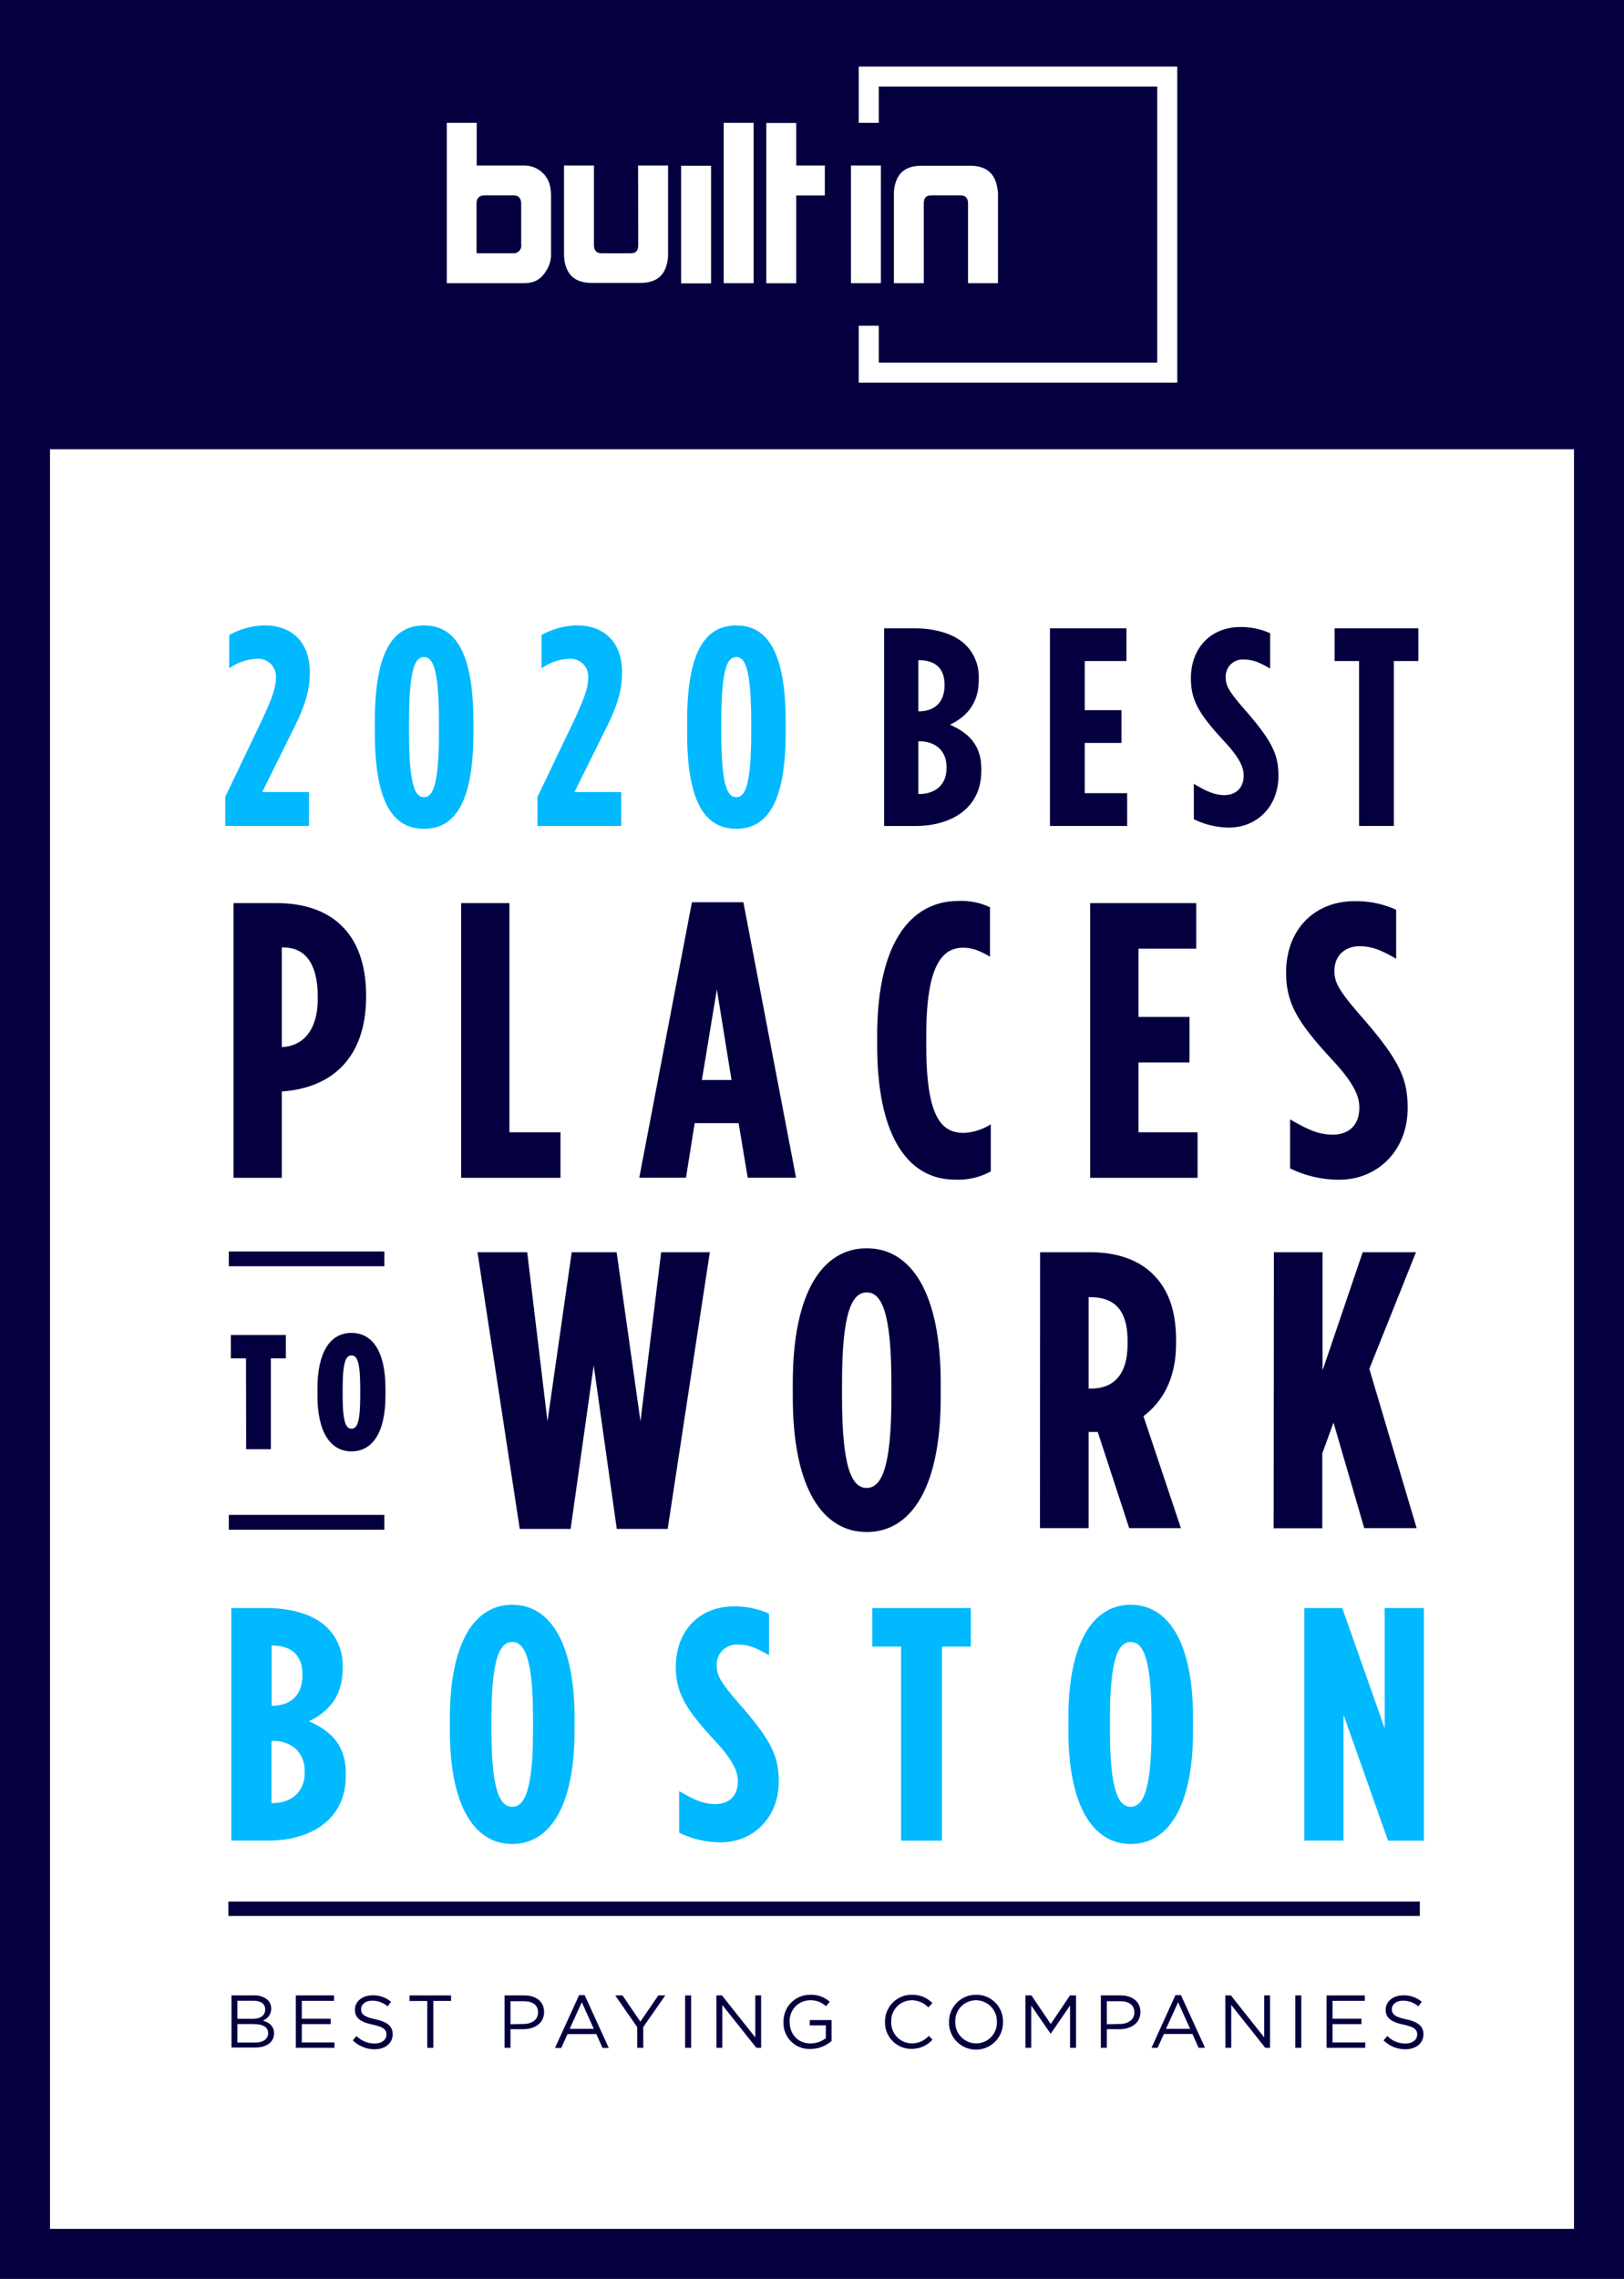 <svg xmlns="http://www.w3.org/2000/svg" viewBox="0 0 433.95 608.71"><rect x="0" y="0" width="433.95" height="608.71" fill="#808080" stroke="none"/><defs><style>.cls-1{fill:#fff;}.cls-2{fill:#00b9fe;}.cls-3{fill:#04003f;}</style></defs><title>Asset 172_Boston</title><g id="Layer_2" data-name="Layer 2"><g id="Artwork"><rect class="cls-1" x="13.35" y="119.98" width="407.25" height="475.39"/><path class="cls-2" d="M61.81,429.52h9.32c6.45,0,12.63,1.6,16.3,5.24a14.06,14.06,0,0,1,4.12,10.56v.45c0,8-4.57,11.89-9,14,5.29,2.31,9.85,5.95,9.85,13.85v.8c0,11-8.59,17.22-20.78,17.22H61.81Zm19,17.76c0-5.42-3.22-7.73-8.06-7.73h-.18v16.07h.18c4.84,0,8.06-2.75,8.06-8.17Zm-8,17.75h-.27v16.6h.27c5,0,8.6-2.93,8.6-8.08v-.44C81.43,468,77.84,465,72.83,465Z"/><path class="cls-2" d="M120.21,462.19V459c0-20.5,6.72-30.35,16.66-30.35s16.66,9.85,16.66,30.35v3.2c0,20.5-6.71,30.35-16.66,30.35S120.21,482.69,120.21,462.19Zm22.22,0V459c0-16-2.24-20.41-5.56-20.41S131.32,443,131.32,459v3.2c0,16,2.24,20.41,5.55,20.41S142.43,478.16,142.43,462.19Z"/><path class="cls-2" d="M181.48,489.53v-11.1c3.86,2.22,6.36,3.46,9.68,3.46,3.49,0,6-2,6-6.12,0-2-.63-4.88-6-10.65-7.7-8.35-10.57-12.7-10.57-19.88,0-9.86,6.54-16.16,15.49-16.16a22.24,22.24,0,0,1,9.41,1.95v11.1c-3.4-1.95-5.46-2.84-8.33-2.84a5.32,5.32,0,0,0-5.64,5.59c0,2.57.89,4.35,6.09,10.3,8.6,9.85,10.48,14,10.48,20.68,0,9.76-6.9,16.24-15.5,16.24A25.28,25.28,0,0,1,181.48,489.53Z"/><path class="cls-2" d="M240.78,439.82h-7.7v-10.3h26.33v10.3h-7.7v51.84H240.78Z"/><path class="cls-2" d="M285.48,462.19V459c0-20.5,6.72-30.35,16.66-30.35S318.8,438.49,318.8,459v3.2c0,20.5-6.72,30.35-16.66,30.35S285.48,482.69,285.48,462.19Zm22.21,0V459c0-16-2.23-20.41-5.55-20.41S296.59,443,296.59,459v3.2c0,16,2.24,20.41,5.55,20.41S307.69,478.16,307.69,462.19Z"/><path class="cls-2" d="M348.54,429.52h10.12L370,461.66V429.52h10.48v62.14h-9.58L359,458v33.64H348.54Z"/><path class="cls-2" d="M60.19,212.85l9.67-20.21c3-6.42,3.88-9.13,3.88-11.62a4.77,4.77,0,0,0-5.1-5.06,13.78,13.78,0,0,0-7.39,2.57v-8.9a19.91,19.91,0,0,1,9.52-2.57c7.23,0,12,4.53,12,12.37v.38c0,4.15-1,8.15-4.11,14.41l-8.6,17.35H82.57v9.05H60.19Z"/><path class="cls-2" d="M100.16,195.65v-2.86c0-18.26,4.56-25.73,13.17-25.73,8.45,0,13.17,7.47,13.17,25.73v2.86c0,18.26-4.72,25.73-13.17,25.73C104.72,221.38,100.16,213.91,100.16,195.65Zm17.13-.07v-2.72c0-14.94-1.83-17.35-4-17.35s-4,2.41-4,17.35v2.72c0,14.93,1.83,17.35,4,17.35S117.29,210.51,117.29,195.58Z"/><path class="cls-2" d="M143.63,212.85l9.67-20.21c3-6.42,3.88-9.13,3.88-11.62a4.77,4.77,0,0,0-5.1-5.06,13.75,13.75,0,0,0-7.38,2.57v-8.9a19.87,19.87,0,0,1,9.51-2.57c7.24,0,12,4.53,12,12.37v.38c0,4.15-1,8.15-4.11,14.41l-8.6,17.35H166v9.05H143.63Z"/><path class="cls-2" d="M183.6,195.65v-2.86c0-18.26,4.57-25.73,13.17-25.73,8.45,0,13.17,7.47,13.17,25.73v2.86c0,18.26-4.72,25.73-13.17,25.73C188.17,221.38,183.6,213.91,183.6,195.65Zm17.13-.07v-2.72c0-14.94-1.83-17.35-4-17.35s-4,2.41-4,17.35v2.72c0,14.93,1.82,17.35,4,17.35S200.73,210.51,200.73,195.58Z"/><path class="cls-3" d="M0,0V608.71H434V0ZM420.6,595.36H13.35V120H420.6Z"/><rect class="cls-3" x="61.14" y="334.28" width="41.56" height="3.95"/><rect class="cls-3" x="61.14" y="404.65" width="41.56" height="3.95"/><rect class="cls-3" x="61.02" y="507.92" width="318.37" height="3.86"/><path class="cls-3" d="M65.73,362.83H61.68v-6.24h14.7v6.24h-4v24.28h-6.6Z"/><path class="cls-3" d="M84.83,372.81v-1.92c0-9.94,3.51-14.86,9.1-14.86S103,361,103,370.89v1.92c0,9.9-3.52,14.87-9.06,14.87S84.83,382.71,84.83,372.81Zm11.43.05v-2.05c0-7.15-.88-8.77-2.33-8.77s-2.37,1.62-2.37,8.77v2.05c0,7.19.92,8.76,2.37,8.76S96.26,380.05,96.26,372.86Z"/><path class="cls-3" d="M236.25,167.82h7.92c5.48,0,10.73,1.35,13.86,4.45a11.93,11.93,0,0,1,3.5,9v.38c0,6.79-3.89,10.11-7.69,11.92,4.49,2,8.37,5.06,8.37,11.77V206c0,9.35-7.31,14.63-17.66,14.63h-8.3Zm16.14,15.08c0-4.6-2.74-6.56-6.85-6.56h-.15V190h.15c4.11,0,6.85-2.34,6.85-6.94ZM245.61,198h-.22V212.1h.22c4.27,0,7.31-2.49,7.31-6.86v-.38C252.92,200.48,249.88,198,245.61,198Z"/><path class="cls-3" d="M280.56,167.82H301v8.75H289.85v13.12h9.82v8.76h-9.82v13.42h11.34v8.75H280.56Z"/><path class="cls-3" d="M319,218.81v-9.43c3.27,1.89,5.4,3,8.22,3s5.1-1.74,5.1-5.21c0-1.73-.53-4.15-5.1-9.05-6.55-7.09-9-10.79-9-16.9,0-8.37,5.56-13.73,13.18-13.73a18.71,18.71,0,0,1,8,1.66v9.43c-2.89-1.66-4.64-2.42-7.08-2.42a4.54,4.54,0,0,0-4.8,4.76c0,2.19.77,3.69,5.18,8.75,7.31,8.37,8.91,11.92,8.91,17.58,0,8.29-5.86,13.8-13.17,13.8A21.33,21.33,0,0,1,319,218.81Z"/><path class="cls-3" d="M363.16,176.57h-6.54v-8.75H379v8.75h-6.55v44.05h-9.29Z"/><path class="cls-3" d="M62.4,241.23H73.93c14.06,0,23.9,7.54,23.9,24.74v.2c0,16.57-9.31,24.43-22.42,25.37H75.3v23.07H62.4Zm13,38.47c5.39-.32,9.52-4.2,9.52-13.11v-.21c0-9.32-3.6-13.31-9.21-13.31H75.3V279.7Z"/><path class="cls-3" d="M123.22,241.23h12.9v61.22h13.65v12.16H123.22Z"/><path class="cls-3" d="M184.89,241h13.75l14.07,73.59H199.8L197.37,300H185.63l-2.33,14.58H170.82Zm10.58,47.48-3.92-24.21-4,24.21Z"/><path class="cls-3" d="M234.39,279.17v-2.51c0-25.79,9.63-36,21.69-36a17.94,17.94,0,0,1,8.46,1.68v13.21c-2.64-1.57-4.76-2.41-7.19-2.41-5.71,0-9.84,5-9.84,23.37v2.73c0,19.39,4.13,23.37,10.05,23.37a14.66,14.66,0,0,0,7.19-2.3v12.58a18,18,0,0,1-9.52,2.2C243.39,315.13,234.39,304.75,234.39,279.17Z"/><path class="cls-3" d="M291.3,241.23h28.35v12.16H304.21v18.24h13.64v12.16H304.21v18.66H320v12.16H291.3Z"/><path class="cls-3" d="M344.72,312.09V299c4.55,2.62,7.51,4.08,11.43,4.08,4.12,0,7.08-2.41,7.08-7.23,0-2.41-.74-5.76-7.08-12.58-9.1-9.85-12.49-15-12.49-23.48,0-11.64,7.73-19.08,18.3-19.08A26.11,26.11,0,0,1,373.07,243v13.1c-4-2.3-6.45-3.35-9.84-3.35-3.59,0-6.66,2.3-6.66,6.6,0,3,1.06,5.14,7.19,12.16,10.16,11.64,12.38,16.56,12.38,24.43,0,11.53-8.15,19.18-18.3,19.18A29.86,29.86,0,0,1,344.72,312.09Z"/><path class="cls-3" d="M61.86,533h6a5.23,5.23,0,0,1,3.7,1.24,3.12,3.12,0,0,1,.91,2.24v0a3.38,3.38,0,0,1-2.24,3.24c1.67.5,3,1.46,3,3.38v0c0,2.4-2,3.82-5.12,3.82H61.86Zm9,3.7c0-1.38-1.11-2.28-3.13-2.28h-4.3v4.82h4.18c1.92,0,3.25-.86,3.25-2.5Zm-3,3.94H63.43v4.94h4.75c2.14,0,3.47-.94,3.47-2.5v0C71.65,541.55,70.36,540.67,67.89,540.67Z"/><path class="cls-3" d="M79.05,533H89.27v1.44H80.65v4.78h7.71v1.44H80.65v4.9h8.72V547H79.05Z"/><path class="cls-3" d="M94.27,545l1-1.16a6.76,6.76,0,0,0,4.84,2c1.9,0,3.15-1,3.15-2.38v0c0-1.3-.7-2-3.67-2.66-3.25-.7-4.75-1.74-4.75-4v0c0-2.2,2-3.82,4.65-3.82a7.39,7.39,0,0,1,5,1.72l-.92,1.22a6.27,6.27,0,0,0-4.08-1.52c-1.84,0-3,1-3,2.26v0c0,1.32.73,2.06,3.84,2.72s4.6,1.82,4.6,4v0c0,2.4-2,4-4.83,4A8.31,8.31,0,0,1,94.27,545Z"/><path class="cls-3" d="M114.17,534.49h-4.74V533h11.1v1.46h-4.74V547h-1.62Z"/><path class="cls-3" d="M134.82,533h5.28c3.19,0,5.29,1.68,5.29,4.44v0c0,3-2.54,4.58-5.55,4.58h-3.43V547h-1.59Zm5.08,7.62c2.35,0,3.88-1.24,3.88-3.08v0c0-2-1.51-3-3.8-3h-3.57v6.16Z"/><path class="cls-3" d="M154.74,532.93h1.49l6.44,14.1H161l-1.66-3.7h-7.69l-1.68,3.7H148.3Zm3.93,9-3.21-7.12-3.23,7.12Z"/><path class="cls-3" d="M170.28,541.49,164.4,533h1.94l4.77,7,4.8-7h1.86l-5.88,8.44V547h-1.61Z"/><path class="cls-3" d="M183.07,533h1.6v14h-1.6Z"/><path class="cls-3" d="M191.43,533h1.49l8.9,11.22V533h1.56v14h-1.27L193,535.55V547h-1.55Z"/><path class="cls-3" d="M209.37,540.07v0a7.06,7.06,0,0,1,7.09-7.24,7.46,7.46,0,0,1,5.26,1.86l-1,1.2a6,6,0,0,0-4.3-1.6A5.5,5.5,0,0,0,211,540v0c0,3.34,2.16,5.82,5.6,5.82a6.66,6.66,0,0,0,4.07-1.4V541h-4.3v-1.42h5.84v5.58a8.6,8.6,0,0,1-5.67,2.14A6.89,6.89,0,0,1,209.37,540.07Z"/><path class="cls-3" d="M236.49,540.07v0a7.09,7.09,0,0,1,7.15-7.24,7.39,7.39,0,0,1,5.51,2.22l-1.09,1.16a6.16,6.16,0,0,0-4.44-1.92,5.51,5.51,0,0,0-5.47,5.74v0a5.55,5.55,0,0,0,5.47,5.78,6.15,6.15,0,0,0,4.56-2l1,1a7.38,7.38,0,0,1-5.65,2.46A7,7,0,0,1,236.49,540.07Z"/><path class="cls-3" d="M253.61,540.07v0a7.13,7.13,0,0,1,7.23-7.24A7.05,7.05,0,0,1,268,540v0a7.21,7.21,0,1,1-14.41,0Zm12.76,0v0a5.59,5.59,0,0,0-5.57-5.78,5.53,5.53,0,0,0-5.54,5.74v0a5.6,5.6,0,0,0,5.58,5.78A5.52,5.52,0,0,0,266.37,540.07Z"/><path class="cls-3" d="M274,533h1.62l5.15,7.64,5.14-7.64h1.62v14h-1.6V535.69l-5.14,7.5h-.08l-5.15-7.48V547H274Z"/><path class="cls-3" d="M294.16,533h5.28c3.19,0,5.29,1.68,5.29,4.44v0c0,3-2.54,4.58-5.55,4.58h-3.43V547h-1.59Zm5.08,7.62c2.34,0,3.88-1.24,3.88-3.08v0c0-2-1.52-3-3.8-3h-3.57v6.16Z"/><path class="cls-3" d="M314.08,532.93h1.49L322,547h-1.72l-1.65-3.7H311l-1.68,3.7h-1.63Zm3.93,9-3.21-7.12-3.23,7.12Z"/><path class="cls-3" d="M327.42,533h1.49l8.9,11.22V533h1.56v14H338.1L329,535.55V547h-1.55Z"/><path class="cls-3" d="M346.12,533h1.6v14h-1.6Z"/><path class="cls-3" d="M354.48,533h10.21v1.44h-8.62v4.78h7.72v1.44h-7.72v4.9h8.73V547H354.48Z"/><path class="cls-3" d="M369.7,545l1-1.16a6.74,6.74,0,0,0,4.84,2c1.9,0,3.15-1,3.15-2.38v0c0-1.3-.71-2-3.67-2.66-3.25-.7-4.75-1.74-4.75-4v0c0-2.2,2-3.82,4.65-3.82a7.41,7.41,0,0,1,5,1.72l-.93,1.22a6.22,6.22,0,0,0-4.07-1.52c-1.84,0-3,1-3,2.26v0c0,1.32.72,2.06,3.83,2.72s4.61,1.82,4.61,4v0c0,2.4-2,4-4.83,4A8.29,8.29,0,0,1,369.7,545Z"/><path class="cls-3" d="M127.59,334.48h13.28l5.42,45.17,6.48-45.17h12l6.37,45.17,5.53-45.17h13l-11.26,73.91h-13.6l-6.17-43.69-6.16,43.69h-13.6Z"/><path class="cls-3" d="M211.84,373.22v-3.79c0-24.32,8-36,19.76-36s19.77,11.68,19.77,36v3.79c0,24.32-8,36-19.77,36S211.84,397.54,211.84,373.22Zm26.35,0v-3.79c0-18.95-2.65-24.21-6.59-24.21S225,350.48,225,369.43v3.79c0,18.95,2.65,24.22,6.58,24.22S238.19,392.17,238.19,373.22Z"/><path class="cls-3" d="M277.93,334.48h13.38c6.91,0,12.75,1.89,16.79,5.89s6.16,9.58,6.16,17.59v.94c0,9.59-3.82,15.69-8.71,19.38l10,29.9H301.73l-8.4-25.69h-2.44v25.69h-13Zm13.6,36.43c5.63,0,9.77-3.27,9.77-11.9v-.84c0-9.27-4.46-11.69-10.09-11.69h-.32v24.43Z"/><path class="cls-3" d="M340.4,334.48h13v31.58l10.73-31.58h14.24L365.9,365.64l12.64,42.54h-14L356.33,380l-3,8.21v20h-13Z"/><path class="cls-1" d="M182,44.26h8V75.69h-8ZM170.53,65.38c0,1.63-.57,2.28-2.13,2.28h-7.57c-1.39,0-2.12-.65-2.12-2.28V44.21h-8V68.13a12,12,0,0,0,.12,1.45c.64,4,3,6,7.39,6H171c4.42,0,6.75-2,7.39-6a12,12,0,0,0,.12-1.45V44.21h-8Zm-23.4-14.66a9.38,9.38,0,0,1,.12,1.28V67.72a7.85,7.85,0,0,1-1.05,4.19c-1.52,2.68-3.32,3.72-6.23,3.72H119.38V32.82h8V44.21h12.75a6.72,6.72,0,0,1,1.51.17A7,7,0,0,1,147.13,50.72Zm-7.86,3.73c0-1.69-.89-2.27-2.09-2.27h-7.57c-1.52,0-2.27.69-2.27,2.21V67.65h9.81a2,2,0,0,0,2.12-2.27Zm54.11,21.18h8V32.82h-8Zm19.38-42.78h-8V75.66h8V52.2h7.64v-8h-7.64Zm14.62,42.78h8V44.21h-8ZM266.5,50.26c-.64-4-3-6-7.39-6H246.36c-4.43,0-6.75,2-7.39,6a12,12,0,0,0-.12,1.45V75.63h8V54.46c0-1.63.58-2.28,2.13-2.28h7.57c1.4,0,2.12.65,2.12,2.28V75.63h8V51.71A12,12,0,0,0,266.5,50.26Z"/><polygon class="cls-1" points="229.46 17.78 229.46 32.82 234.81 32.82 234.81 23.12 309.23 23.12 309.23 96.85 234.81 96.85 234.81 87.01 229.46 87.01 229.46 102.2 314.58 102.2 314.58 17.78 229.46 17.78"/></g></g></svg>